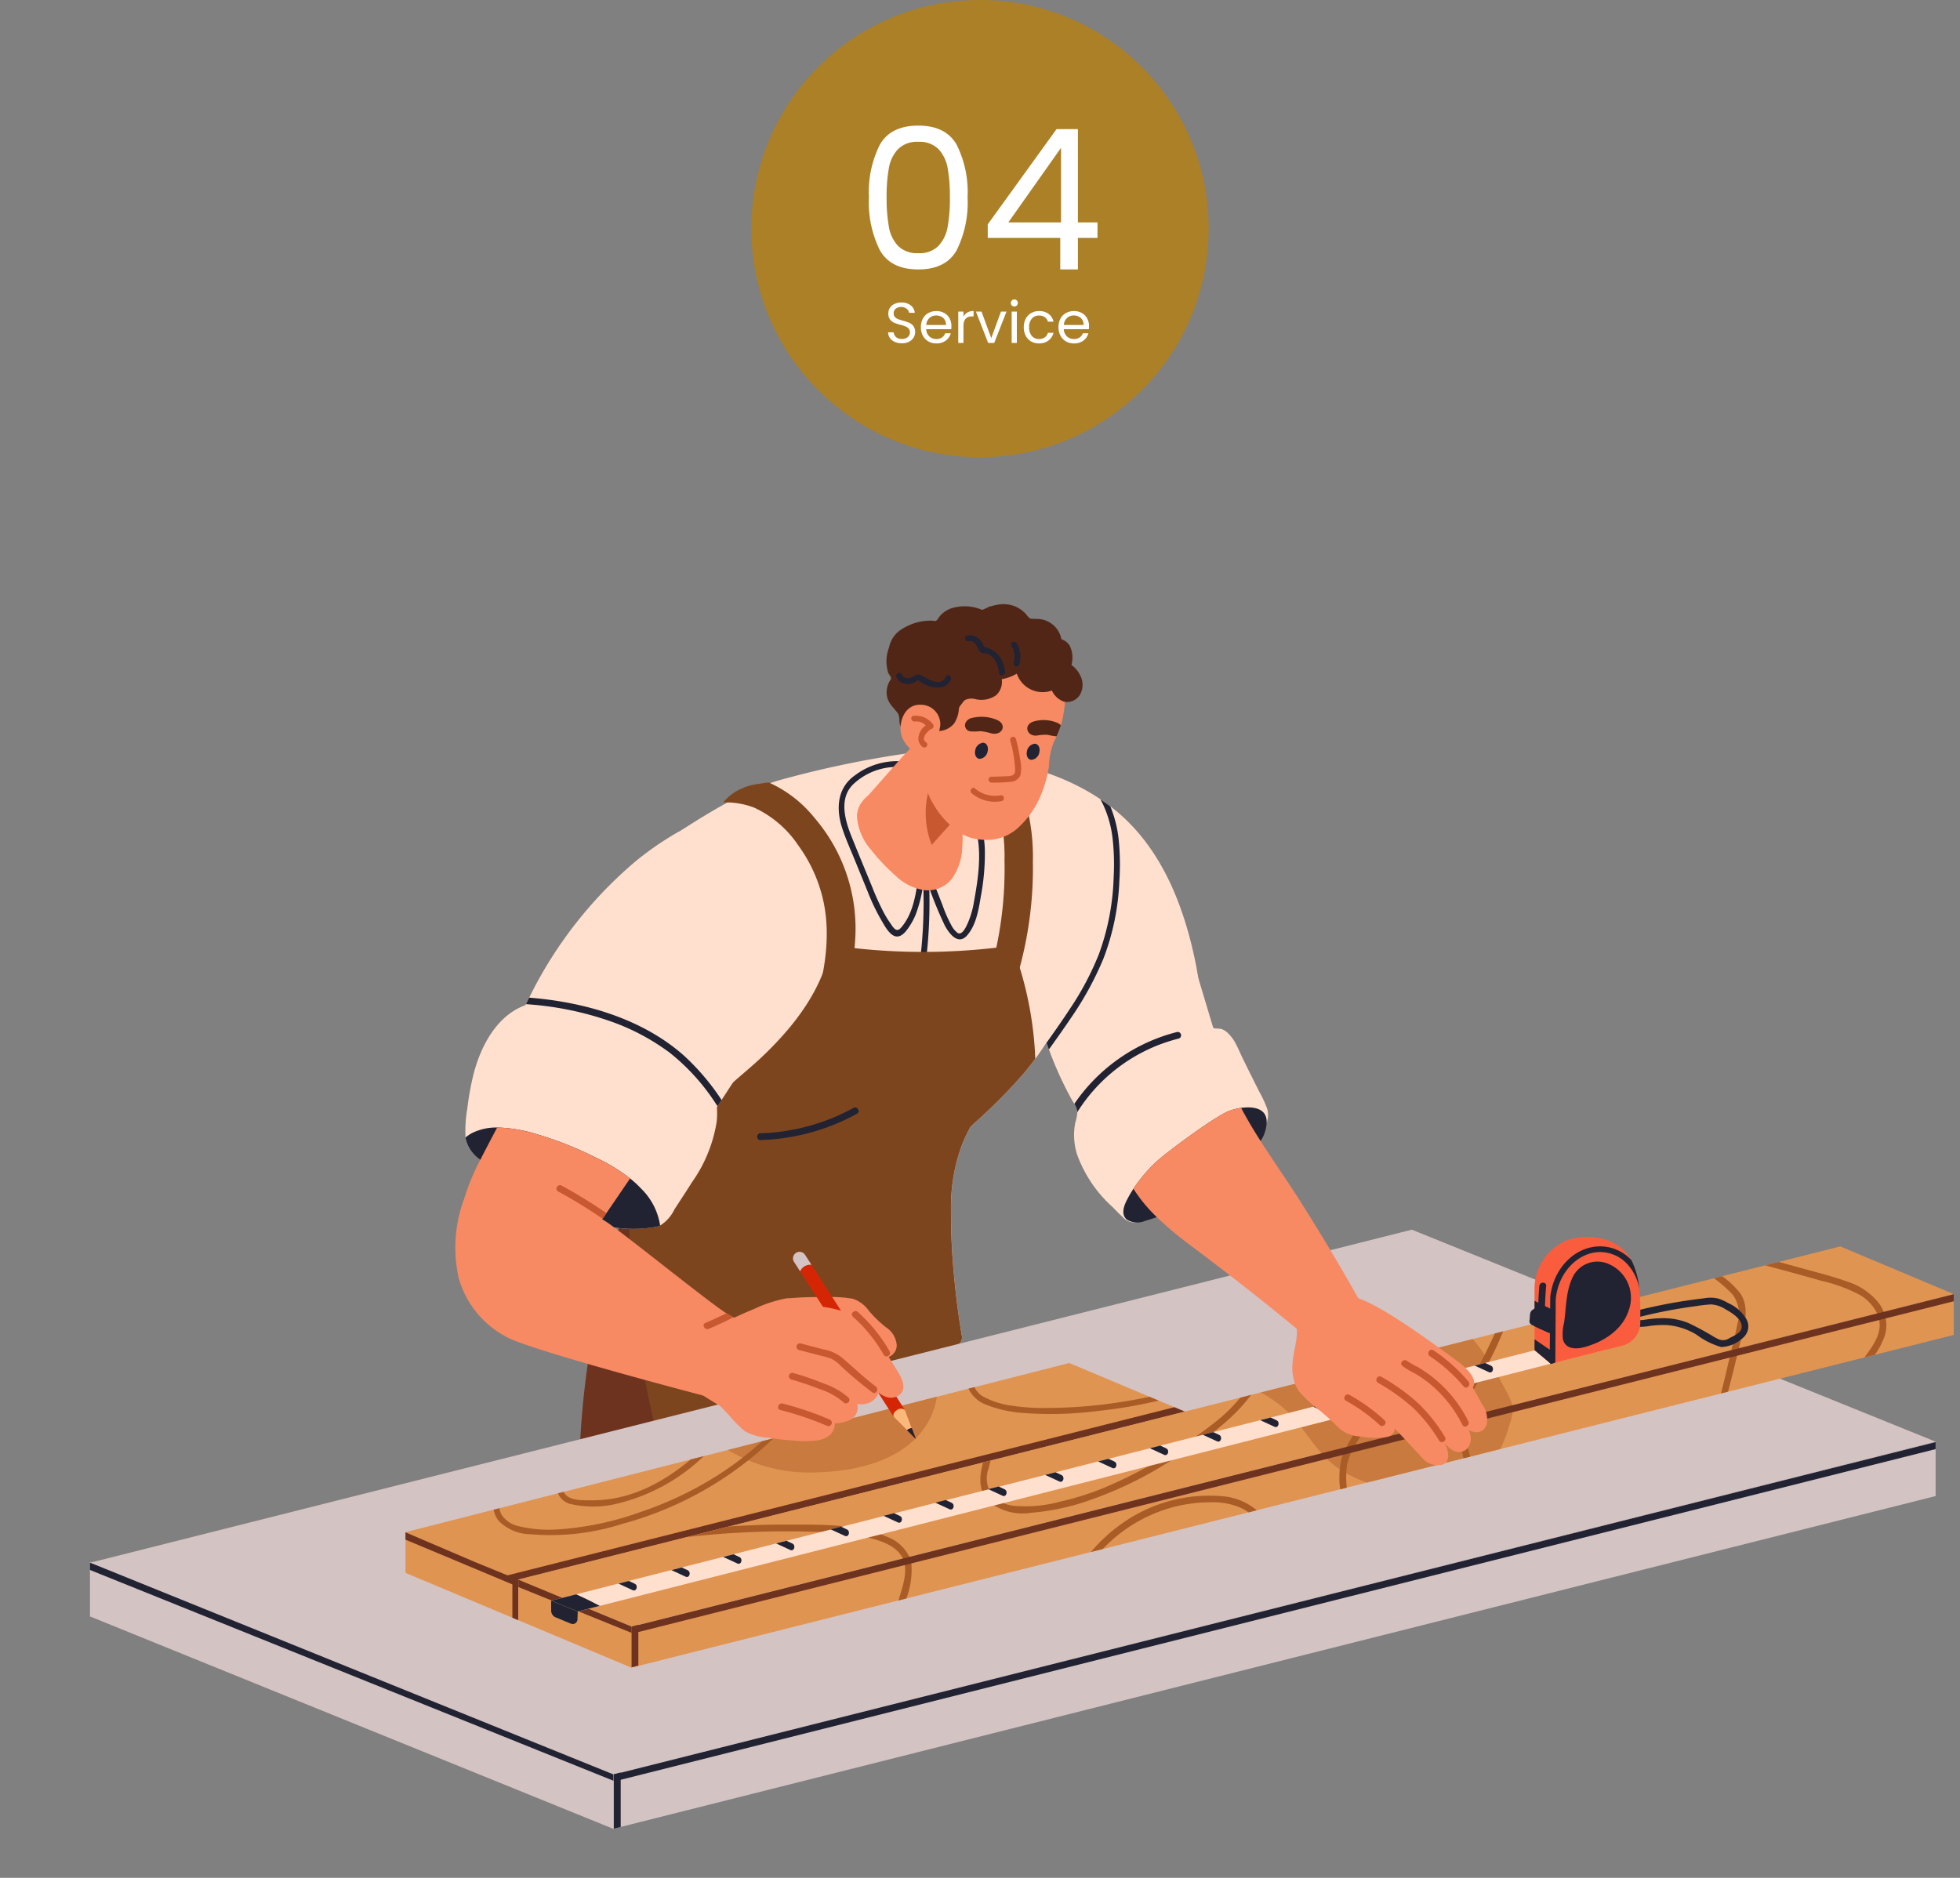 <?xml version="1.0" encoding="UTF-8"?>
<svg xmlns="http://www.w3.org/2000/svg" xmlns:xlink="http://www.w3.org/1999/xlink" width="240" height="230" viewBox="0 0 240 230">
  <rect x="0" y="0" width="240" height="230" fill="#808080" stroke="none"/>
  <defs>
    <clipPath id="a">
      <rect width="228.236" height="150" transform="translate(0 0)" fill="none"></rect>
    </clipPath>
  </defs>
  <g transform="translate(-280 -1516)">
    <rect width="240" height="230" transform="translate(280 1516)" fill="rgba(255,255,255,0)"></rect>
    <g transform="translate(-1 -9)">
      <g transform="translate(157 175)">
        <circle cx="28" cy="28" r="28" transform="translate(216 1350)" fill="#ac8027"></circle>
        <path d="M-13.6-8.856A12.9,12.9,0,0,1-12.252-15.3q1.344-2.316,4.7-2.316,3.336,0,4.68,2.316A12.9,12.9,0,0,1-1.524-8.856,13.15,13.15,0,0,1-2.868-2.328Q-4.212,0-7.548,0q-3.36,0-4.7-2.328A13.15,13.15,0,0,1-13.6-8.856Zm9.912,0A19.317,19.317,0,0,0-3.96-12.4a4.5,4.5,0,0,0-1.128-2.34,3.251,3.251,0,0,0-2.46-.888,3.284,3.284,0,0,0-2.484.888A4.5,4.5,0,0,0-11.16-12.4a19.317,19.317,0,0,0-.276,3.54,20,20,0,0,0,.276,3.624A4.512,4.512,0,0,0-10.032-2.88a3.284,3.284,0,0,0,2.484.888,3.251,3.251,0,0,0,2.46-.888A4.512,4.512,0,0,0-3.96-5.232,20,20,0,0,0-3.684-8.856ZM.948-3.864V-5.52L9.372-17.184h2.616V-5.76h2.4v1.9h-2.4V0H9.828V-3.864ZM9.924-14.9,3.468-5.76H9.924Z" transform="translate(244 1383)" fill="#fff"></path>
        <path d="M-10.563.049a2.087,2.087,0,0,1-.865-.172,1.441,1.441,0,0,1-.6-.476,1.22,1.22,0,0,1-.224-.7h.679a.894.894,0,0,0,.283.578,1.017,1.017,0,0,0,.725.234,1.059,1.059,0,0,0,.717-.227A.738.738,0,0,0-9.583-1.3a.663.663,0,0,0-.154-.455.984.984,0,0,0-.385-.266,6.016,6.016,0,0,0-.623-.2,5.487,5.487,0,0,1-.774-.252,1.246,1.246,0,0,1-.5-.4,1.162,1.162,0,0,1-.207-.725,1.255,1.255,0,0,1,.2-.707,1.322,1.322,0,0,1,.571-.476,2.009,2.009,0,0,1,.843-.168A1.767,1.767,0,0,1-9.482-4.6a1.267,1.267,0,0,1,.494.91h-.7a.755.755,0,0,0-.294-.494,1.044,1.044,0,0,0-.686-.213.994.994,0,0,0-.651.207.705.705,0,0,0-.252.578.626.626,0,0,0,.151.434.97.97,0,0,0,.371.256q.221.087.62.2a5.818,5.818,0,0,1,.777.263,1.3,1.3,0,0,1,.5.4,1.16,1.16,0,0,1,.21.732,1.284,1.284,0,0,1-.189.672,1.389,1.389,0,0,1-.56.511A1.848,1.848,0,0,1-10.563.049ZM-4.5-2.065a3.749,3.749,0,0,1-.021.385H-7.588A1.24,1.24,0,0,0-7.2-.794a1.236,1.236,0,0,0,.858.318,1.178,1.178,0,0,0,.689-.192,1.019,1.019,0,0,0,.389-.514h.686a1.649,1.649,0,0,1-.616.9A1.859,1.859,0,0,1-6.342.063a1.939,1.939,0,0,1-.977-.245,1.734,1.734,0,0,1-.675-.7,2.16,2.16,0,0,1-.245-1.047A2.191,2.191,0,0,1-8-2.968a1.671,1.671,0,0,1,.669-.689,1.99,1.99,0,0,1,.99-.242,1.925,1.925,0,0,1,.966.238,1.648,1.648,0,0,1,.648.655A1.932,1.932,0,0,1-4.5-2.065ZM-5.159-2.2a1.175,1.175,0,0,0-.161-.626,1.047,1.047,0,0,0-.437-.4A1.365,1.365,0,0,0-6.37-3.36a1.181,1.181,0,0,0-.823.308,1.255,1.255,0,0,0-.388.854Zm2.135-1.015a1.222,1.222,0,0,1,.479-.511,1.482,1.482,0,0,1,.76-.182v.658h-.168q-1.071,0-1.071,1.162V0h-.637V-3.836h.637ZM.378-.588l1.19-3.248h.679L.742,0H0L-1.5-3.836h.686ZM3.206-4.459A.419.419,0,0,1,2.9-4.585a.419.419,0,0,1-.126-.308A.419.419,0,0,1,2.9-5.2a.419.419,0,0,1,.308-.126.4.4,0,0,1,.3.126.425.425,0,0,1,.122.308.425.425,0,0,1-.122.308A.4.4,0,0,1,3.206-4.459Zm.308.623V0H2.877V-3.836Zm.847,1.911A2.17,2.17,0,0,1,4.6-2.964a1.712,1.712,0,0,1,.661-.69A1.9,1.9,0,0,1,6.23-3.9,1.893,1.893,0,0,1,7.4-3.556,1.619,1.619,0,0,1,8-2.6H7.315a.985.985,0,0,0-.382-.553,1.177,1.177,0,0,0-.7-.2,1.128,1.128,0,0,0-.882.375,1.534,1.534,0,0,0-.336,1.06A1.559,1.559,0,0,0,5.348-.854a1.124,1.124,0,0,0,.882.378,1.191,1.191,0,0,0,.7-.2.994.994,0,0,0,.385-.56H8a1.687,1.687,0,0,1-.616.942A1.845,1.845,0,0,1,6.23.063a1.9,1.9,0,0,1-.97-.245A1.707,1.707,0,0,1,4.6-.875,2.207,2.207,0,0,1,4.361-1.925Zm7.987-.14a3.749,3.749,0,0,1-.021.385H9.261a1.24,1.24,0,0,0,.389.885,1.236,1.236,0,0,0,.858.318A1.178,1.178,0,0,0,11.2-.669a1.019,1.019,0,0,0,.389-.514h.686a1.649,1.649,0,0,1-.616.9,1.859,1.859,0,0,1-1.148.347,1.939,1.939,0,0,1-.976-.245,1.734,1.734,0,0,1-.676-.7A2.16,2.16,0,0,1,8.61-1.925a2.191,2.191,0,0,1,.238-1.043,1.671,1.671,0,0,1,.669-.689,1.99,1.99,0,0,1,.99-.242,1.925,1.925,0,0,1,.966.238,1.648,1.648,0,0,1,.648.655A1.932,1.932,0,0,1,12.348-2.065ZM11.69-2.2a1.175,1.175,0,0,0-.161-.626,1.047,1.047,0,0,0-.437-.4,1.365,1.365,0,0,0-.613-.136,1.181,1.181,0,0,0-.823.308,1.255,1.255,0,0,0-.389.854Z" transform="translate(245 1392)" fill="#fff"></path>
      </g>
      <g transform="translate(292 1599)" clip-path="url(#a)">
        <path d="M565.1,654.037a15.513,15.513,0,0,1-5.1,3.118c-2.392,1-4.843,1.883-7.281,2.766q-8.338,3.023-16.859,5.5a104.63,104.63,0,0,1,5.5-31.618q.7-2.067,1.488-4.1c3.465,2.042,7.688,2.007,11.488,3.11a12.984,12.984,0,0,1,5.569,3.217,23.34,23.34,0,0,1,3.858,5.3,26.757,26.757,0,0,1,3,6.629,6.264,6.264,0,0,1-1.657,6.08" transform="translate(-475.946 -559.304)" fill="#6e331f"></path>
        <path d="M1063.962,287.376c-.125.142-.256.277-.383.412a65.82,65.82,0,0,1-11.8,9.679,24.993,24.993,0,0,1-3.282,1.956,1.773,1.773,0,0,1-2.12-.406c-.454-.418-.886-.868-1.32-1.309a15.918,15.918,0,0,1-4.317-6.411,7.83,7.83,0,0,1-.2-3.988,4.31,4.31,0,0,0,.222-1.189,1.154,1.154,0,0,0-.016-.153,2.528,2.528,0,0,0-.346-.87c-.123-.215-.259-.424-.375-.63a43.637,43.637,0,0,1-2.948-6.647c-.091-.255-.183-.509-.272-.764-.006-.017-.012-.034-.017-.05q-.6-1.706-1.159-3.426a13.448,13.448,0,0,0,1.711-1.821,35.127,35.127,0,0,0,2.772-4.189c.443-.758.9-1.511,1.283-2.3a19.729,19.729,0,0,0,1.123-2.876,29.687,29.687,0,0,0,1.105-6.173c.115-1.361.277-2.756.279-4.138a8.209,8.209,0,0,1,.963.205,7.875,7.875,0,0,1,.759.244c4.739,1.783,7.021,7.515,8.446,12.165,1.118,3.646,2.2,7.3,3.3,10.953a.279.279,0,0,0,.25.217,4.57,4.57,0,0,1,.787.06,2.246,2.246,0,0,1,.681.394,4.919,4.919,0,0,1,1.125,1.5c.276.523.5,1.073.757,1.6q.5,1.036,1.018,2.066.526,1.06,1.056,2.116a13.678,13.678,0,0,1,.97,2.087,2.7,2.7,0,0,1-.054,1.683" transform="translate(-919.852 -223.899)" fill="#ffe0cf"></path>
        <path d="M646.071,259.907a.287.287,0,0,0-.278-.278c-7.088-.731-14.168.352-21.254.528-7.007.175-13.93-.935-20.894-1.515-1.374-.115-2.751-.2-4.128-.257a72.5,72.5,0,0,0-7.762,6.261c-1.134,4.537-1.337,9.268-2.082,13.888a79.628,79.628,0,0,0-.748,11.111,98.357,98.357,0,0,0,.431,10.013c.913,9.447,3.452,19.149,9.292,23.441,4.781,3.514,8.9,2.2,14.756,1.234a84.9,84.9,0,0,0,8.644-1.865c1.433-.393,2.854-.821,4.273-1.263q.969-.3,1.934-.607a3.048,3.048,0,0,0,1.4-.61,1.175,1.175,0,0,0,.183-1.028c-.107-.71-.228-1.417-.329-2.127q-.331-2.295-.55-4.6a79.806,79.806,0,0,1-.425-8.565,22.1,22.1,0,0,1,1.369-8.009,19.662,19.662,0,0,1,1.031-2.163l.468-.435a66,66,0,0,0,6.15-6.21q.677-.819,1.306-1.676a37.23,37.23,0,0,0,3.491-5.79q.271-.556.521-1.123a37.9,37.9,0,0,0,3.207-18.353" transform="translate(-523.082 -229.499)" fill="#ffe0cf"></path>
        <path d="M558.839,198.834a6.583,6.583,0,0,1-2.18,1.619,23.452,23.452,0,0,1-5.645,2.409,3.889,3.889,0,0,1-2.635.124,14.839,14.839,0,0,1-2.268-1.583A23.05,23.05,0,0,0,543.6,199.9c-.957-.495-1.115-3.439-1.374-6.079-.037-.378-.077-.752-.121-1.11-.055-.456-.119-.89-.2-1.283a6.634,6.634,0,0,0-.3-1.1c-.184-.47-.419-.783-.73-.864a3.955,3.955,0,0,0-2.365.261,10.019,10.019,0,0,0-1.2.547c-3.671,1.933-8.1,6.354-11,6.476-8.622.365-17.043,2.693-25.662,3.063q-1.139,2.375-2.32,4.728-.829,1.647-1.679,3.283a63.315,63.315,0,0,1-9.247-4.385,55.307,55.307,0,0,1-8.85-6.343q-1.615-1.423-3.1-2.979c1.343-4.517,3.931-4.876,6.733-8.68,2.86-3.884,5.794-9.788,9.819-12.32,4.554-2.866,9.381-6.209,14.479-7.784a125.15,125.15,0,0,1,17.177-3.533c6.809.352,13.965,1.163,20.073,4.415h0q.442.232.873.485c.157.091.315.185.471.281.255.154.508.314.758.479.025.016.049.032.073.048q.58.384,1.144.806.259.193.513.394c5.907,4.663,8.744,11.942,10.188,19.257.363,1.842,1.558,10.18,1.092,10.876" transform="translate(-422.292 -143.704)" fill="#ffe0cf"></path>
        <path d="M903,296.7c-.024-.461-.745-.464-.721,0A58.491,58.491,0,0,1,901,312.3c-.1.452.6.645.7.192A59.239,59.239,0,0,0,903,296.7" transform="translate(-800.266 -263.222)" fill="#212332"></path>
        <path d="M829.948,186.4c-.281,1.964-.65,4.083-1.953,5.658-.216.261-.461.543-.835.3a2.759,2.759,0,0,1-.505-.63,12.068,12.068,0,0,1-.878-1.408,31.3,31.3,0,0,1-1.385-3.052c-.867-2.118-1.75-4.232-2.6-6.358-.79-1.986-1.509-4.623.272-6.317a7.755,7.755,0,0,1,6.73-1.973c.446.11.7-.565.251-.676a8.5,8.5,0,0,0-6.782,1.567c-2.178,1.514-2.348,4.065-1.59,6.425.4,1.257.952,2.471,1.451,3.693q.827,2.024,1.655,4.049a25.467,25.467,0,0,0,1.713,3.6c.4.663,1.15,2.194,2.129,1.955.545-.133.946-.7,1.248-1.137a8.017,8.017,0,0,0,.845-1.588,17.281,17.281,0,0,0,.95-4.045c.066-.459-.653-.52-.718-.062" transform="translate(-728.564 -152.556)" fill="#212332"></path>
        <path d="M924.129,225.187a11.141,11.141,0,0,0-1.52-5.454c-.24-.391-.895-.087-.652.309,2.106,3.424,1.523,7.662.835,11.418a10.7,10.7,0,0,1-.8,2.706c-.173.362-.613,1.379-1.163,1.126a2.623,2.623,0,0,1-.821-.994,16.017,16.017,0,0,1-1.056-2.407l-1.214-3.1c-.169-.432-.821-.122-.652.309a49.086,49.086,0,0,0,2.13,5.253c.535,1,1.635,2.47,2.73,1.232s1.411-3.108,1.671-4.687a28.534,28.534,0,0,0,.512-5.714" transform="translate(-814.533 -195.007)" fill="#212332"></path>
        <path d="M852.787,199.929l-.022-.06c-1.06-2.81-3.785-3.675-6.509-3.782a.373.373,0,0,0-.313-.1c-.174.025-.354.054-.538.086-.168,0-.336.006-.5.013a.344.344,0,0,0-.278.149,7.673,7.673,0,0,0-2.977,1.318,3.623,3.623,0,0,0-.877.991,3.142,3.142,0,0,0-.426,1.419c-.007.129-.008.262,0,.4a6.972,6.972,0,0,0,1.7,3.794,23.727,23.727,0,0,0,3.072,3.237,6.324,6.324,0,0,0,3.582,1.715,3.726,3.726,0,0,0,3.285-1.46,6.99,6.99,0,0,0,1.235-3.916,9.3,9.3,0,0,0-.424-3.807" transform="translate(-746.39 -174.076)" fill="#f78a63"></path>
        <path d="M1056.8,223.75a29.816,29.816,0,0,1-1.98,9.619,39.535,39.535,0,0,1-3.945,7.192q-.308.459-.622.914-1.027,1.486-2.083,2.952c-.091-.259-.182-.517-.272-.776-.006-.017-.012-.034-.017-.051q1.074-1.5,2.114-3.027.384-.565.758-1.138a35.569,35.569,0,0,0,3.528-6.659,29.822,29.822,0,0,0,1.819-9.484,28.247,28.247,0,0,0-.142-4.793,13.4,13.4,0,0,0-1.143-4.051c-.106-.223-.219-.443-.336-.658l.073.049q.58.39,1.144.819s0,.01.006.015a14.763,14.763,0,0,1,1.016,4.074,30.545,30.545,0,0,1,.082,5" transform="translate(-930.733 -189.889)" fill="#212332"></path>
        <path d="M640.44,387.392a43.771,43.771,0,0,0-2.678-13,.434.434,0,0,0-.513-.292,77.221,77.221,0,0,1-21.359-.05.467.467,0,0,0-.511.564.386.386,0,0,0-.118.206c-1.144,4.886-4.252,8.94-7.781,12.385q-.456.446-.925.874c-1.48,1.353-3.043,2.611-4.512,3.974a.347.347,0,0,0-.342.21c-.039.075-.079.149-.118.224a2.891,2.891,0,0,0-.72,1.2,14.739,14.739,0,0,1-1.28,1.617q-.423.469-.881.907c-2.354,2.272-5.277,4.03-7.737,6.179q.019.2.04.4a.39.39,0,0,0-.223.354,112.353,112.353,0,0,0,3.26,30.351q1.047,4.212,2.422,8.332a.422.422,0,0,0,.612.249,161.967,161.967,0,0,1,17.247-8.921q4.569-2.024,9.26-3.757a10.012,10.012,0,0,0,3.571-1.683,3.807,3.807,0,0,0,.979-3.2q-.029-.311-.075-.621.9-.281,1.8-.566a3.049,3.049,0,0,0,1.4-.61,1.175,1.175,0,0,0,.183-1.028c-.107-.71-.228-1.417-.329-2.127q-.332-2.295-.55-4.6a79.841,79.841,0,0,1-.425-8.565,22.1,22.1,0,0,1,1.369-8.009,19.653,19.653,0,0,1,1.031-2.164l.468-.435a66.007,66.007,0,0,0,6.15-6.21q.678-.819,1.306-1.676c-.006-.171-.014-.341-.022-.51" transform="translate(-524.692 -332.228)" fill="#7d451e"></path>
        <path d="M960.133,174.7a23.535,23.535,0,0,1,.892,6.974,46.342,46.342,0,0,1-1.839,13.964c-.03.1-.062.2-.092.306q1.741-.046,3.482-.078a47.118,47.118,0,0,0,1.465-6.724,46.385,46.385,0,0,0,.458-7.349,25.569,25.569,0,0,0-.846-7.167,9.218,9.218,0,0,0-2.63-4.107.343.343,0,0,0,.063-.593,4.228,4.228,0,0,0-2.368-.766c-.551,0-1.423.038-1.776.53-.168-.1-.338-.2-.513-.3-.382-.2-.762.359-.377.562a8.416,8.416,0,0,1,4.082,4.743" transform="translate(-849.024 -150.25)" fill="#7d451e"></path>
        <path d="M860.346,87.3c-.961.963-4.362,4.487-6.966,7.2l-.065.067-.478.5q-.247.256-.476.495c-.531.551-1.694,1.848-2.833,3.132-1.434,1.615-2.83,3.207-2.884,3.265a9.6,9.6,0,0,1-3.879-2.35,7.608,7.608,0,0,1-2.371-4.5,3.142,3.142,0,0,1,.426-1.419c.237-.266.539-.607.877-.991,1.569-1.777,3.938-4.483,4.475-5.054q1.512-1.6,3.039-3.191,1.433-1.492,2.878-2.967c.028-.029.058-.06.087-.088q1.714-1.746,3.444-3.472c1.405,2.9,2.947,6.712,4.726,9.384" transform="translate(-746.44 -69.203)" fill="#f78a63"></path>
        <path d="M918.24,190.324c-.209-.378-.434-1.208-.876-1.387a.508.508,0,0,0-.591.149.368.368,0,0,0-.5.186,10.588,10.588,0,0,0-.078,7.989c1.139-1.284,2.3-2.58,2.833-3.132q.229-.239.476-.495l.478-.5.065-.067a21.444,21.444,0,0,1-1.8-2.746" transform="translate(-813.102 -167.78)" fill="#c75830"></path>
        <path d="M903.176,25.016c-.022.125-.042.244-.065.357a12.457,12.457,0,0,1-2.919,4.237,20.41,20.41,0,0,1-5.653,3.919c-.037-.035-.073-.068-.112-.1a14.261,14.261,0,0,0-6.695-3.058,20.13,20.13,0,0,0-2.323-.309q-.357-.027-.714-.044c-.293-.623-.568-1.255-.807-1.9-.213-.577-.407-1.164-.572-1.758a11.86,11.86,0,0,1-.394-5.1,7.759,7.759,0,0,1,.8-2.506c.205-.372.426-.736.66-1.093.132-.2.268-.407.407-.607l.009-.014a6.8,6.8,0,0,1,3.031-2.448,10.22,10.22,0,0,1,7.135-.217,11.694,11.694,0,0,1,2.756,1.416c.084.056.169.115.252.173.246.173.489.353.726.539.5.39.978.8,1.439,1.223q.132.117.263.238c.137.127.273.256.4.381a14.127,14.127,0,0,1,.983,1.032,9.588,9.588,0,0,1,1.037,1.987,8.5,8.5,0,0,1,.273.992c.049.233.085.456.111.672.014.114.024.226.032.335a7.474,7.474,0,0,1-.07,1.658" transform="translate(-784.102 -12.285)" fill="#522617"></path>
        <path d="M922.717,38.008c-.013.126-.029.248-.046.362-.042.291-.09.539-.124.74a9.4,9.4,0,0,1-.437,1.582,10.733,10.733,0,0,1-.586,1.339c-.035.066-.068.13-.1.189a8.8,8.8,0,0,0-.61,3.008s0,0,0,.007a14.55,14.55,0,0,1-.936,3.383s0,0,0,.007a11.189,11.189,0,0,1-2.944,4.216,5.714,5.714,0,0,1-4.34,1.359,5.785,5.785,0,0,1-3.78-1.7,10.953,10.953,0,0,1-3.613-7.465c-.016-.225-.378-.359-.4-.6-.035-.422-.073-.861-.11-1.3a18.02,18.02,0,0,1-.119-3.827c.017-.07.035-.139.055-.209s.036-.136.055-.2a22.39,22.39,0,0,1,3.2-7.27,7.748,7.748,0,0,1,8.965-2.574c.137.05.275.106.41.163a7.776,7.776,0,0,1,.732.362q.312.173.609.377c.1.07.2.137.3.213.028.019.052.037.077.056a10.29,10.29,0,0,1,1.42,1.329c.073.085.148.172.219.258l.014.013a6.55,6.55,0,0,1,.5.619,9.673,9.673,0,0,1,1.1,1.936,8.5,8.5,0,0,1,.309.979,7.472,7.472,0,0,1,.18.963c0,.011,0,.023,0,.034a7.446,7.446,0,0,1,.008,1.659" transform="translate(-803.376 -25.357)" fill="#f78a63"></path>
        <path d="M968.367,202.152a3.728,3.728,0,0,1-3.1-.859c-.381-.266-.742.359-.364.622a4.386,4.386,0,0,0,3.651.932.361.361,0,0,0-.192-.7" transform="translate(-856.891 -178.733)" fill="#c75830"></path>
        <path d="M903.25,22.28a8.506,8.506,0,0,0-.309-.979,9.676,9.676,0,0,0-1.1-1.936,6.55,6.55,0,0,0-.5-.619l-.014-.013c-.071-.087-.145-.173-.219-.258a10.292,10.292,0,0,0-1.42-1.329c-.025-.019-.049-.037-.077-.056-.1-.076-.2-.143-.3-.213q-.3-.2-.609-.377c-.237-.186-.479-.366-.726-.539-.083-.058-.168-.116-.252-.173a11.694,11.694,0,0,0-2.756-1.416,10.219,10.219,0,0,0-7.135.217,6.8,6.8,0,0,0-3.031,2.448l-.009.014c-.139.2-.275.4-.407.607-.233.357-.454.721-.66,1.093a7.759,7.759,0,0,0-.8,2.506,11.86,11.86,0,0,0,.394,5.1.41.41,0,0,0,.127-.074,2.16,2.16,0,0,1,1.58-.521,1.965,1.965,0,0,1,.377.061,4.562,4.562,0,0,1,1.266.662,2.172,2.172,0,0,0,2.717-.2,32.928,32.928,0,0,0,2.174-2.739,9.291,9.291,0,0,1,2.822-2.034,7.98,7.98,0,0,1,6.965.106,7.6,7.6,0,0,1,1.868,1.41c.074.072.147.145.217.22a7.448,7.448,0,0,0-.18-.963" transform="translate(-784.102 -12.285)" fill="#522617"></path>
        <path d="M896.2,8.87a3.523,3.523,0,0,0-.752-1.1,3,3,0,0,0-.392-.314,3.349,3.349,0,0,0-.213-2.37,1.845,1.845,0,0,0-1.026-.791,1.3,1.3,0,0,0-.023-.171,3.06,3.06,0,0,0-2.949-2.314c-.253-.01-.507,0-.75-.032s-.507-.461-.679-.634a3.919,3.919,0,0,0-.968-.736A3.8,3.8,0,0,0,885.86.1a8.192,8.192,0,0,0-.938.237,6.123,6.123,0,0,1-.8.367A5.422,5.422,0,0,0,880.354.51a3.245,3.245,0,0,0-1.193.722,2.777,2.777,0,0,0-.407.5c-.255.4-.34.345-.762.291a6.448,6.448,0,0,0-3.435.88,3.45,3.45,0,0,0-1.837,2.409,4.724,4.724,0,0,0-.109,3.073c.073.168.189.3.273.46.171.325.016.381-.142.685a2.781,2.781,0,0,0-.309,1.428c.058,1.08.724,1.568,1.327,2.359.38.5.1,1.091.379,1.633a1.835,1.835,0,0,0,1.121.882,3.83,3.83,0,0,0,2.558-.453,2.562,2.562,0,0,0,2.879-.77,3.682,3.682,0,0,0,.575-1.74c.016-.1.037-.2.055-.306a1.964,1.964,0,0,1,.336-.59,1.818,1.818,0,0,1,1.61-.343,3.153,3.153,0,0,0,2.551-.463,2.216,2.216,0,0,0,.7-1.977,5.245,5.245,0,0,0,1.843-.679,3.336,3.336,0,0,0,4.293,2.07,2.577,2.577,0,0,0,1.473,1.36,1.853,1.853,0,0,0,1.932-.791A2.438,2.438,0,0,0,896.2,8.87" transform="translate(-774.86 -0.005)" fill="#522617"></path>
        <path d="M971.044,152.814a1.1,1.1,0,0,1-.97.947c-.421-.022-.67-.482-.555-1.028a1.1,1.1,0,0,1,.97-.947c.421.022.67.483.555,1.028" transform="translate(-861.105 -134.817)" fill="#212332"></path>
        <path d="M1027.678,153.912a1.1,1.1,0,0,1-.97.947c-.421-.022-.67-.482-.555-1.028a1.1,1.1,0,0,1,.97-.947c.421.022.67.483.555,1.028" transform="translate(-911.407 -135.792)" fill="#212332"></path>
        <path d="M962.355,123.6a4.86,4.86,0,0,0-3.082-.222,1.09,1.09,0,0,0-.779.644.757.757,0,0,0,.615.989,7.04,7.04,0,0,0,1.231-.022,6.43,6.43,0,0,1,1.327.266c1.344.337,2.02-1.092.688-1.654" transform="translate(-851.293 -109.433)" fill="#522617"></path>
        <path d="M1030.908,127.64a10.89,10.89,0,0,1-.525,1.364,7.852,7.852,0,0,1-1.1-.188,5.724,5.724,0,0,0-1.278.087c-1.3.152-1.725-1.351-.4-1.729a4.346,4.346,0,0,1,2.91.192,1.166,1.166,0,0,1,.389.273" transform="translate(-912.005 -112.816)" fill="#522617"></path>
        <path d="M888.1,113.974c.355,1.166,2.041,2.915,3.56,2.532a15.023,15.023,0,0,0,1.162-3.726q.006-.051.011-.1a2.389,2.389,0,0,0-2.468-2.521h-.032c-1.989,0-2.675,2.37-2.234,3.816" transform="translate(-788.699 -97.843)" fill="#f78a63"></path>
        <path d="M226.013,711.2,64.132,752,0,726.038l161.881-40.8Z" transform="translate(0 -608.629)" fill="#d4c3c3"></path>
        <path d="M735.426,917.44v6.67L574.417,964.635l-.834.211-.051.013v-6.67l.051-.013.834-.211Z" transform="translate(-509.412 -814.873)" fill="#d4c3c3"></path>
        <path d="M64.239,1075.322v6.67L.139,1055.97v-6.67Z" transform="translate(-0.124 -931.992)" fill="#d4c3c3"></path>
        <path d="M451.734,262.781a17.73,17.73,0,0,0-3.661-6.092c-2.964-3.324-6.825-5.608-10.727-7.687-.5.276-1,.577-1.481.879a38.885,38.885,0,0,0-3.756,2.689,51.72,51.72,0,0,0-13.128,16.784q-.206.4-.409.8l-.067.133c-3.517,1.249-5.537,5.115-6.395,8.662a34.177,34.177,0,0,0-.706,3.98,16.041,16.041,0,0,0-.221,3.554c0,.046.01.09.015.136a4.22,4.22,0,0,0,1.662,2.5c.853.775,1.738,1.519,2.654,2.222a29.992,29.992,0,0,0,12.225,5.892,17.958,17.958,0,0,0,6.731.206,2.3,2.3,0,0,0,.542-.174,4.682,4.682,0,0,0,1.752-1.977c.721-1.11,1.452-2.216,2.158-3.339a17.535,17.535,0,0,0,3.019-7.433,10.213,10.213,0,0,0,.019-1.736c.028-.042.054-.085.082-.126l.493-.76q3.664-5.64,7.328-11.286A17.279,17.279,0,0,0,452,266.973a6.583,6.583,0,0,0-.265-4.192" transform="translate(-365.18 -221.165)" fill="#ffe0cf"></path>
        <path d="M432.989,580.8a13.329,13.329,0,0,0-1.343-1.238,22.221,22.221,0,0,0-4.29-2.6,43.63,43.63,0,0,0-7.325-2.878,17.654,17.654,0,0,0-4.658-.761,6.7,6.7,0,0,0-3.031.654,4.245,4.245,0,0,0-.849.571c0,.046.009.09.015.135a4.22,4.22,0,0,0,1.662,2.5c.041.038.084.076.126.113q1.22,1.1,2.527,2.11a30.014,30.014,0,0,0,12.225,5.891c.54.107,1.1.2,1.657.272a16.289,16.289,0,0,0,5.074-.067,2.324,2.324,0,0,0,.542-.173,7.979,7.979,0,0,0-2.333-4.529" transform="translate(-365.489 -509.227)" fill="#212332"></path>
        <path d="M441.4,604.976c-1.215,1.687-1.769,1.645-3.2,3.157-3.559-.857-28.849-7.42-31.891-9.221a11.755,11.755,0,0,1-5.728-7.153,17.106,17.106,0,0,1,.691-9.764,26.359,26.359,0,0,1,1.948-4.694c.62-1.227,1.265-2.44,1.9-3.648.058-.11.115-.219.175-.328a17.685,17.685,0,0,1,4.658.76,43.548,43.548,0,0,1,7.324,2.879,22.158,22.158,0,0,1,4.291,2.6c-.986,1.451-1.955,2.873-2.9,4.249-.158.229-.315.458-.471.685l-.043.063a14.158,14.158,0,0,1,1.47,1.01c3.509,2.6,11.707,9.228,13.725,10.5.061.039.117.072.167.1q.346.2.7.395c2.64,1.483,5.394,2.8,7.94,4.433-.747,1.529.228,2.6-.76,3.97" transform="translate(-355.415 -509.229)" fill="#f78a63"></path>
        <path d="M1149.531,552.876c-.107-1.519-1.713-1.735-3.121-1.537a6.488,6.488,0,0,0-1.58.418c-1.9.809-7.609,5.083-8.658,6.047a18.335,18.335,0,0,0-2.952,3.439,14.408,14.408,0,0,0-.87,1.522c-.351.717-.641,1.7.1,2.286a2.531,2.531,0,0,0,2.26.107q.69-.2,1.371-.44a26.964,26.964,0,0,0,10.231-6.4,16.928,16.928,0,0,0,2.48-2.924,4.329,4.329,0,0,0,.742-2.522" transform="translate(-1005.434 -489.646)" fill="#212332"></path>
        <path d="M551.346,884.633l-.288,4.882-80.414,20.444-.834.211-.051.013v-5l.051-.012.834-.211Z" transform="translate(-417.242 -785.734)" fill="#e09451"></path>
        <path d="M441.053,837.285l-15.08,3.79-66.784,16.787-1.184-.507-12.421-5.308,10.814-2.757.7-.177,7.182-1.831.692-.177,15.564-3.968,1.6-.408,2.954-.753,4.14-1.055,1.409-.359,20.031-5.107,3.877-.987.733-.187,11.593-2.955,9.841,4.135,1.118.471,1.926.808,1.279.538Z" transform="translate(-306.949 -738.386)" fill="#e09451"></path>
        <path d="M704.487,873.374l-1.409.359-4.14,1.055a19.2,19.2,0,0,0,10.769,2.747c4.56-.1,10.011-1.237,12.974-5.024a8.929,8.929,0,0,0,1.837-4.244Z" transform="translate(-620.799 -771.198)" fill="#c97a3f"></path>
        <path d="M359.586,1022.316v5l-.053-.022-.721-.3-13.089-5.495v-5L359,1022.072l.517.216Z" transform="translate(-307.073 -902.856)" fill="#e09451"></path>
        <path d="M536.388,880.292l-15.062,3.8L454.82,900.86l-1.048.266-.119.03-.715-.29v-.392l.419-.106.183-.046.232-.058,81.336-20.512Z" transform="translate(-402.301 -781.4)" fill="#6e331f"></path>
        <path d="M359.551,1022.631l.018.877-6.589-2.759-3.256-1.364-4.011-1.678v-.9l5.3,2.267,3.214,1.375Z" transform="translate(-307.063 -903.132)" fill="#6e331f"></path>
        <path d="M463.524,1066.391v4.912l-.721-.3v-4.609a.328.328,0,0,1,.192-.312.367.367,0,0,1,.516.216.344.344,0,0,1,.012.1" transform="translate(-411.063 -946.862)" fill="#6e331f"></path>
        <path d="M530.637,933.329a23.047,23.047,0,0,1-10.424,5.776,12.412,12.412,0,0,1-5.959.077,2.216,2.216,0,0,1-1.475-1.3l.692-.177a1.434,1.434,0,0,0,.276.391c.7.705,2.169.643,3.084.649,4.707.032,8.719-2.1,12.2-5.008Z" transform="translate(-455.452 -828.986)" fill="#aa5c27"></path>
        <path d="M476.551,913.945l-.074.076a42.731,42.731,0,0,1-18.406,10.391,28.877,28.877,0,0,1-11.272,1.27,5.555,5.555,0,0,1-3.89-1.66,3.029,3.029,0,0,1-.6-1.349l.7-.177a2.252,2.252,0,0,0,.31.853,3.31,3.31,0,0,0,1.972,1.324,15.893,15.893,0,0,0,5.227.39,36.721,36.721,0,0,0,9.863-2.136,43.548,43.548,0,0,0,8.654-4.031,38.308,38.308,0,0,0,6.108-4.591Z" transform="translate(-392.863 -811.769)" fill="#aa5c27"></path>
        <path d="M985.7,859.409a59.54,59.54,0,0,1-7.591,1.287,44.581,44.581,0,0,1-9.324.2,14.613,14.613,0,0,1-4.12-.953,3.872,3.872,0,0,1-2.25-2l.733-.187a2.565,2.565,0,0,0,1.18,1.22,10.394,10.394,0,0,0,3.568,1.081,25.827,25.827,0,0,0,4.1.256,59.368,59.368,0,0,0,8.437-.634c1.384-.2,2.775-.443,4.152-.744Z" transform="translate(-854.823 -761.864)" fill="#aa5c27"></path>
        <path d="M1171.259,576.412q-3.827-6.887-8.058-13.523c-1.494-2.344-3.113-4.637-4.616-7-.844-1.324-1.651-2.669-2.379-4.059a6.487,6.487,0,0,0-1.58.418c-1.9.809-7.609,5.083-8.659,6.047a18.339,18.339,0,0,0-2.951,3.439,18.7,18.7,0,0,0,2.127,2.733c.238.253.482.5.729.741a42.2,42.2,0,0,0,4.23,3.535c6.577,4.944,13.006,10.028,19.153,15.516.112-.119.228-.238.34-.357a12.9,12.9,0,0,0,2.693-3.3c.643-1.488-.331-2.932-1.031-4.191" transform="translate(-1015.231 -490.141)" fill="#f78a63"></path>
        <path d="M705.622,762.793a13.983,13.983,0,0,1-2.126-2.066,3.911,3.911,0,0,0-1.942-1.433,16.109,16.109,0,0,0-3.475-.187c-.347-.011-.709-.017-1.073-.013a33.632,33.632,0,0,0-3.527.179c-.525.1.616.221.12.425a6.673,6.673,0,0,0-.654.307c-.089.049-.177.1-.261.151-.689.425-5.99,1.973-7.895,1.606-.35-.067.233,1.789.584,1.857.095.018.188.032.282.046a2.53,2.53,0,0,0,2.111,2.141c1.424.308,2.8-.42,4.1-.888a13.962,13.962,0,0,1,2.526-.652,13.792,13.792,0,0,1,4.469.007,11.3,11.3,0,0,0,4.422,2.289,4.764,4.764,0,0,0,2.673-.139,1.522,1.522,0,0,0,.982-1.452,2.858,2.858,0,0,0-1.319-2.179" transform="translate(-608.135 -674.228)" fill="#f78a63"></path>
        <path d="M770.561,709.673a.8.8,0,0,1,1.108.242l12.23,19.012,1.342,3.55-2.691-2.682-12.23-19.012a.8.8,0,0,1,.24-1.11" transform="translate(-684.088 -630.221)" fill="#d42604"></path>
        <path d="M880.216,882.486l1.6,1.594.584-.254-.834-2.208a.789.789,0,0,0-1.015.027c-.615.4-.333.841-.333.841" transform="translate(-781.753 -782.912)" fill="#fab87a"></path>
        <path d="M895.61,902.653l.508,1.342-1.092-1.087a.863.863,0,0,1,.584-.254" transform="translate(-794.965 -801.74)" fill="#212332"></path>
        <path d="M770.561,709.673a.8.8,0,0,1,1.108.242l.784,1.217a1.347,1.347,0,0,0-1.392.8l-.741-1.151a.8.8,0,0,1,.24-1.11" transform="translate(-684.088 -630.221)" fill="#d4c3c3"></path>
        <path d="M660.459,786.143q.492-.224.985-.444a19.39,19.39,0,0,1,5.2-1.672,10.356,10.356,0,0,1,2.861.016q.271-.711.523-1.427a45.964,45.964,0,0,0,2.311-8.794,26.268,26.268,0,0,0-2.9-1.5,11.448,11.448,0,0,0-6.892-.528c-1.21.235-2.4.554-3.613.787a16.353,16.353,0,0,1-1.991.276,3.506,3.506,0,0,1-1.988-.167c-.237-.164-.464.075-.444.3a2.084,2.084,0,0,0-1.119,1.041c-.607,1.088-1.076,2.278-1.6,3.407-.254.542-.527,1.08-.763,1.63a1.671,1.671,0,0,0-.214.964c.144.8,1.266,1.405,1.877,1.841a46.477,46.477,0,0,0,6.062,3.409l1.706.864" transform="translate(-578.042 -685.249)" fill="#f78a63"></path>
        <path d="M714.552,769.526c-.125-.2-.61-1.013-1.234-2-1.131-1.794-2.722-4.187-3.477-4.676a13.4,13.4,0,0,0-4.608-1.464q-.488-.1-.979-.182l-.095-.043a6.433,6.433,0,0,0-3.476-.793,16.453,16.453,0,0,0-3.836,1.277q-1.867.762-3.671,1.666a.4.4,0,0,0,.01.7.421.421,0,0,0,.09.125,7.537,7.537,0,0,0,4.817,1.947,16.38,16.38,0,0,0,5.289-.206c.44.106.879.2,1.3.3.784.185,1.571.365,2.34.609a5.456,5.456,0,0,1,.964.343,2.89,2.89,0,0,1,.9,1.121,17.78,17.78,0,0,0,2.749,3.285c.792.739,1.872,1.383,2.913.695.925-.613.566-1.788,0-2.7" transform="translate(-615.495 -675.328)" fill="#f78a63"></path>
        <path d="M697.736,808.841a18.971,18.971,0,0,0-4.341-3.786,2.183,2.183,0,0,0-2.441-.487,15.9,15.9,0,0,0-1.878,1.51c-4.326.282-8.22,2.645-11.668,5.144-.3.215.043.56.339.346l.005,0,2.156,2.273a14.152,14.152,0,0,0,1.887,1.894,6.563,6.563,0,0,0,2.784.79q1.668.258,3.383.368a11.112,11.112,0,0,0,2.344-.006,3.154,3.154,0,0,0,1.951-.748,1.829,1.829,0,0,0,.541-1.367,4.884,4.884,0,0,0,2.057-.52,1.808,1.808,0,0,0,.167-.145,1.735,1.735,0,0,0,.526-1.721,2.443,2.443,0,0,0,1.639-.228,2.147,2.147,0,0,0,.551-3.314" transform="translate(-601.574 -714.435)" fill="#f78a63"></path>
        <path d="M839.284,779.331a19.4,19.4,0,0,0-3.889-4.819c-.4-.358-.99.23-.59.589a18.69,18.69,0,0,1,3.758,4.65.417.417,0,0,0,.72-.421" transform="translate(-741.358 -687.825)" fill="#c75830"></path>
        <path d="M783.514,815c-1.5-1.128-2.824-2.43-4.26-3.63a5.108,5.108,0,0,0-2.133-.915l-2.827-.741a.417.417,0,0,0-.222.8l2.7.707a10.016,10.016,0,0,1,1.272.366,3.688,3.688,0,0,1,1.1.809,46.592,46.592,0,0,0,3.946,3.319c.429.322.845-.4.421-.72" transform="translate(-687.27 -719.177)" fill="#c75830"></path>
        <path d="M760.113,877.628a38.8,38.8,0,0,0-5.757-1.954c-.517-.125-.8.66-.278.786a38.811,38.811,0,0,1,5.757,1.954.417.417,0,0,0,.278-.786" transform="translate(-669.528 -777.765)" fill="#c75830"></path>
        <path d="M772.762,845.114a8.616,8.616,0,0,0-2.954-1.7,33.223,33.223,0,0,0-3.851-1.326.417.417,0,0,0-.222.8,33.063,33.063,0,0,1,3.379,1.134,8.7,8.7,0,0,1,3.058,1.675c.377.382.967-.207.59-.59" transform="translate(-679.867 -747.933)" fill="#c75830"></path>
        <path d="M517.166,639.909c-.158.229-.315.459-.471.685a61.574,61.574,0,0,0-5.448-3.343c-.475-.253-.053-.973.421-.72a61.727,61.727,0,0,1,5.5,3.378" transform="translate(-453.905 -565.322)" fill="#c75830"></path>
        <path d="M755.312,755.861v5l-9.661,2.432-1.281.322-16.7,4.2-.866.218-27.007,6.8-3.7.931-.81.2-11.8,2.969h0l-2.493.628-.813.206-10.21,2.569-1.01.254-17.853,4.494-1.438.361-22.61,5.691-.971.245-31.782,8-.834.211-.051.013v-5l.051-.012.834-.211,32.322-8.136.806-.2,50.465-12.7,3.043-.766,1.1-.278,12.16-3.061.818-.206,6.236-1.57,26.827-6.752.91-.229,16.919-4.259.806-.2Z" transform="translate(-527.076 -671.358)" fill="#e09451"></path>
        <path d="M645.015,709.473l-8.591,2.161-.806.2L618.7,716.093l-.91.229-26.829,6.748-6.235,1.569-.818.207L571.756,727.9l-1.106.278-3.058.77-50.464,12.693-.807.2-33.186,8.348-13.9-5.758,20.621-5.2,5.173-1.3,31.12-7.844.934-.235,30.556-7.7,1.33-.335,1.191-.3,19.126-4.82,1.609-.406,5.225-1.317,2.7-.681,1.023-.257,25.812-6.506,1-.253,5.262-1.326,1.662-.42,7.538-1.9Z" transform="translate(-416.779 -624.97)" fill="#e09451"></path>
        <path d="M1313.361,813.288c-.007-.036-.014-.071-.024-.106,0,0,0-.005,0-.008a8.44,8.44,0,0,0-.859-1.916,44.146,44.146,0,0,0-2.257-3.884,24.652,24.652,0,0,0-1.723-2.294l-5.225,1.317-1.609.406-19.126,4.82a14.809,14.809,0,0,1,4,3.1c1.231,1.407,2.214,2.964,3.427,4.33l.008.008a11.479,11.479,0,0,0,2.183,1.945,14.144,14.144,0,0,0,3.4,1.649h0l11.8-2.969.81-.2,3.7-.931a21.64,21.64,0,0,0,1.248-3.379,4,4,0,0,0,.238-1.886" transform="translate(-1139.154 -715.075)" fill="#c97a3f"></path>
        <path d="M1008.5,866.294q-.217.286-.442.566c-2.607,3.236-6.174,5.521-9.682,7.669a46.415,46.415,0,0,1-10.945,5.09,28.448,28.448,0,0,1-5.894,1.112,6.481,6.481,0,0,1-5.084-1.333c-1.408-1.33-1.23-3.118-.771-4.831l.934-.235c-.1.327-.186.657-.264.989a3.472,3.472,0,0,0,.414,3.2,4.14,4.14,0,0,0,2.586,1.342,16.054,16.054,0,0,0,5.767-.5,33.255,33.255,0,0,0,5.048-1.562,55.656,55.656,0,0,0,9.949-5.354,42.076,42.076,0,0,0,4.809-3.495,21.024,21.024,0,0,0,2.247-2.315Z" transform="translate(-866.306 -769.445)" fill="#aa5c27"></path>
        <path d="M681.212,757.681a3.5,3.5,0,0,0-.25-.93c0-.005,0-.011-.007-.017a4.9,4.9,0,0,0-2.665-2.419c-3.661-1.615-8.013-1.51-11.936-1.527q-3.75-.015-7.494.238l-5.173,1.3q4.84-.552,9.718-.678,2.947-.071,5.9.025a33.789,33.789,0,0,1,6.07.589c1.588.346,3.673.893,4.606,2.364a2.535,2.535,0,0,1,.168.307l.008.017c.717,1.56-.09,3.614-.54,5.139l.971-.244a9.947,9.947,0,0,0,.625-4.167m38.64-8.3a18.471,18.471,0,0,0-13.606,3.838,18.989,18.989,0,0,0-3.049,2.935l1.438-.361a18.4,18.4,0,0,1,6.859-4.565,17.605,17.605,0,0,1,6.325-1.16,8.481,8.481,0,0,1,3.875.745,6.729,6.729,0,0,1,.794.486l1.01-.254a7.543,7.543,0,0,0-3.646-1.663m23.264-17.594q-.892.888-1.736,1.823a52.026,52.026,0,0,0-4.2,5.294q-.946,1.367-1.8,2.8c-.307.513-.624,1.031-.9,1.569l-.007.012a8.182,8.182,0,0,0-.6,1.435,10.472,10.472,0,0,0-.165,3.759l.813-.206a10.9,10.9,0,0,1,.04-2.862,7.68,7.68,0,0,1,1.013-2.4l.008-.013c.132-.228.267-.452.4-.674q.819-1.38,1.726-2.708a50.655,50.655,0,0,1,7.017-8.227Zm6,6.175c1.277-2.343,2.683-4.638,3.788-7.071.26-.571.506-1.173.773-1.765l-1.023.257c-.775,1.684-1.586,3.331-2.487,4.958q-.825,1.49-1.649,2.982a4.526,4.526,0,0,0-.779,2.611v.008c0,.006,0,.013,0,.018a22.653,22.653,0,0,0,.692,3.171q.19.771.389,1.541l.81-.2q-.321-1.226-.614-2.46a13.426,13.426,0,0,1-.456-2.173c0-.033,0-.067,0-.1v-.01a3.5,3.5,0,0,1,.56-1.765m51.138-11.239h0a5.044,5.044,0,0,0-.646-1.134,8.063,8.063,0,0,0-3.824-2.561c-1.753-.641-3.591-1.091-5.389-1.59q-1.49-.413-2.983-.816l-1.662.42q.833.221,1.666.448c1.752.474,3.5.953,5.246,1.453a18.859,18.859,0,0,1,4.66,1.713,5.359,5.359,0,0,1,2.126,2.269h0a3.511,3.511,0,0,1,.319,1.356c.04,1.512-1.013,2.854-1.865,4.035l1.281-.322a9.269,9.269,0,0,0,1.191-2.29,4.285,4.285,0,0,0-.121-2.982m-17.546-2.241a10.708,10.708,0,0,0-2.221-2.115l-1,.253a17.518,17.518,0,0,1,2.3,2.03,4.026,4.026,0,0,1,.567,3.527c-.208,1.085-.478,2.161-.738,3.233a0,0,0,0,0,0,0c-.022.088-.043.174-.064.261-.4,1.658-.775,3.368-1.217,5.063l.866-.218c.471-1.772.9-3.554,1.326-5.336a.005.005,0,0,1,0,0c.006-.028.013-.054.019-.082.481-2.036,1.47-4.692.158-6.617" transform="translate(-580.607 -640.062)" fill="#aa5c27"></path>
        <path d="M1699.212,762.276a4.906,4.906,0,0,0-2.131-1.837,7.241,7.241,0,0,0-1.224-.563,4.251,4.251,0,0,0-1.776-.035,62.58,62.58,0,0,0-8.973,1.7.389.389,0,0,0-.206.617c-.377.639.235,1.062.943,1.162a6.515,6.515,0,0,0,1.655-.107,12.561,12.561,0,0,1,2.015-.094,8.134,8.134,0,0,1,3.647,1.171,9.291,9.291,0,0,0,3.04,1.522,4.183,4.183,0,0,0,2.707-1.174,1.828,1.828,0,0,0,.3-2.358m-.551,1.321c-.15.514-1,.885-1.442,1.107a1.377,1.377,0,0,1-1.286.17,5.712,5.712,0,0,1-.633-.323,33.825,33.825,0,0,0-3.108-1.682,8.085,8.085,0,0,0-3.084-.6,14.44,14.44,0,0,0-1.764.118c-.326.039-.656.109-.984.121a1.739,1.739,0,0,1-.513-.039.522.522,0,0,0-.118-.056.379.379,0,0,0,.04-.187,60.844,60.844,0,0,1,7.409-1.441,15.774,15.774,0,0,1,1.817-.2,3.724,3.724,0,0,1,1.783.63c.746.406,2.2,1.3,1.884,2.376" transform="translate(-1496.433 -674.825)" fill="#212332"></path>
        <path d="M483.242,1074.25v5l-13.863-5.819v-5Z" transform="translate(-416.904 -948.984)" fill="#e09451"></path>
        <path d="M594.141,1118.148v5l-.834.211v-5Z" transform="translate(-526.977 -993.143)" fill="#6e331f"></path>
        <path d="M755.72,755.98v.86l-161.009,40.5-.834.21v-.86l.834-.21Z" transform="translate(-527.484 -671.464)" fill="#6e331f"></path>
        <path d="M483.239,1074.485v.774l-6.592-2.669-3.258-1.32-4.013-1.624v-.9l5.3,2.194,3.215,1.331Z" transform="translate(-416.901 -949.265)" fill="#6e331f"></path>
        <path d="M634.611,798.435c0-.468.011-.936.019-1.4l-1.04.265L514.78,827.554l-1.27.324-5.177,1.319-1.772.452-1.289.328,3.258,1.32,1.246-.317,1.448-.368L633.59,799.445l1.008-.257c.006-.251.011-.5.013-.753" transform="translate(-448.783 -707.925)" fill="#ffe0cf"></path>
        <path d="M508.529,1093.04l-.018.467-.019.516a.574.574,0,0,1-.782.514l-.013,0-1.866-.773-.007,0a.907.907,0,0,1-.553-.835v-1.2Z" transform="translate(-448.783 -969.669)" fill="#212332"></path>
        <path d="M509.92,1085.493c-.524-.259-1.055-.506-1.588-.745l-1.772.452-1.289.328,3.258,1.32,1.246-.317,1.448-.368q-.646-.346-1.3-.67" transform="translate(-448.783 -963.477)" fill="#212332"></path>
        <path d="M580.694,1071.185l-1.731-.8,1.27-.324c.239.113.478.222.717.333.479.224.231,1.02-.256.795" transform="translate(-514.237 -950.428)" fill="#212332"></path>
        <path d="M638.67,1056.4l-1.731-.8,1.27-.323c.239.112.478.222.717.333.479.224.231,1.02-.256.795" transform="translate(-565.731 -937.296)" fill="#212332"></path>
        <path d="M695.378,1041.951l-1.731-.8,1.27-.324c.239.112.478.222.717.333.479.224.231,1.02-.256.795" transform="translate(-616.099 -924.462)" fill="#212332"></path>
        <path d="M753.355,1027.165l-1.731-.8,1.27-.324c.239.112.478.222.717.333.479.224.231,1.02-.256.795" transform="translate(-667.595 -911.329)" fill="#212332"></path>
        <path d="M813.118,1011.732l-1.731-.8,1.27-.324c.239.112.478.222.717.333.479.224.231,1.02-.256.795" transform="translate(-720.676 -897.622)" fill="#212332"></path>
        <path d="M871.1,996.947l-1.731-.8,1.27-.324c.239.113.478.222.717.333.479.224.231,1.02-.256.795" transform="translate(-772.172 -884.49)" fill="#212332"></path>
        <path d="M927.8,982.5l-1.731-.8,1.27-.324c.239.112.478.222.717.333.479.224.231,1.02-.256.795" transform="translate(-822.54 -871.656)" fill="#212332"></path>
        <path d="M985.779,967.713l-1.731-.8,1.27-.324c.239.112.478.222.717.334.479.224.231,1.02-.256.795" transform="translate(-874.034 -858.524)" fill="#212332"></path>
        <path d="M1048.08,952.125l-1.731-.8,1.27-.324c.239.112.478.222.717.333.479.224.231,1.02-.256.795" transform="translate(-929.37 -844.679)" fill="#212332"></path>
        <path d="M1106.057,937.339l-1.731-.8,1.27-.324c.239.112.478.222.717.334.479.224.231,1.02-.256.795" transform="translate(-980.865 -831.546)" fill="#212332"></path>
        <path d="M1162.766,922.89l-1.731-.8,1.27-.324c.239.113.478.222.717.334.479.224.231,1.02-.256.795" transform="translate(-1031.234 -818.712)" fill="#212332"></path>
        <path d="M1220.741,908.105l-1.732-.8,1.27-.324c.239.112.478.222.717.333.479.224.231,1.02-.256.795" transform="translate(-1082.728 -805.58)" fill="#212332"></path>
        <path d="M1283.664,892.154l-1.731-.8,1.27-.324c.239.112.478.222.717.333.48.224.231,1.02-.256.795" transform="translate(-1138.616 -791.412)" fill="#212332"></path>
        <path d="M1341.641,877.369l-1.731-.8,1.27-.324c.239.112.478.222.717.333.479.224.231,1.02-.256.795" transform="translate(-1190.112 -778.28)" fill="#212332"></path>
        <path d="M1403.943,861.78l-1.731-.8,1.27-.324c.239.112.478.222.717.333.479.224.231,1.02-.256.795" transform="translate(-1245.448 -764.434)" fill="#212332"></path>
        <path d="M1461.918,847l-1.731-.8,1.27-.324c.239.112.478.222.717.333.479.224.231,1.02-.256.795" transform="translate(-1296.942 -751.302)" fill="#212332"></path>
        <path d="M1518.522,832.339l-1.731-.8,1.27-.324c.239.112.478.222.717.333.479.224.231,1.02-.256.795" transform="translate(-1347.218 -738.284)" fill="#212332"></path>
        <path d="M1595.316,701.064v2.625a2.921,2.921,0,0,1-2.2,2.831l-2.867.73-5.337,1.359-.053.014-.495.125-.025.007v-.028l-.122-.1-1.837-1.547-.014,0v-7.691a6.434,6.434,0,0,1,3.893-5.74,7.432,7.432,0,0,1,3.985-.3,5.491,5.491,0,0,1,3.891,2.547c.032.047.063.1.093.15a10.028,10.028,0,0,1,.967,3.542.011.011,0,0,1,0,.007,11.145,11.145,0,0,1,.077,1.466Z" transform="translate(-1405.462 -615.707)" fill="#fa5d3e"></path>
        <path d="M1608.86,705.149a5.231,5.231,0,0,0-3.753-1.615c-3.105,0-5.737,2.7-6.115,6.2l-.071,8.062.122.1v.028l.025-.007.547-.139.05-7.67c.215-3.239,2.657-5.875,5.441-5.875a4.531,4.531,0,0,1,3.25,1.4,5.878,5.878,0,0,1,1.543,3.124,10.028,10.028,0,0,0-.967-3.542l-.072-.075" transform="translate(-1420.166 -624.881)" fill="#212332"></path>
        <path d="M1584.719,807.977c-.007-.316.034-.66.015-.987a3.525,3.525,0,0,0-.452-.315l-1.916-1.309V806.7l.014,0,1.837,1.547.122.1v.028l.025-.007.367-.093q-.008-.15-.011-.3" transform="translate(-1405.461 -715.329)" fill="#212332"></path>
        <path d="M1579.757,747.688c-.007-.317.033-.66.014-.988-.059-.056-.515-.274-1.052-.536q.033-1.237.14-2.469c.047-.534-.787-.531-.834,0q-.091,1.029-.127,2.061c-.163-.083-.319-.165-.459-.243v.934c-.1.088-.222.154-.338.255a.673.673,0,0,0-.209.451c-.032.222-.038.451-.055.676a.636.636,0,0,0,.049.458,1.466,1.466,0,0,0,.467.306c.236.131.479.251.724.363.214.1.43.19.647.28a2.222,2.222,0,0,0,.658.257c.3-.007.279-.42.276-.634,0-.233-.008-.495-.031-.754l.124.065c-.006-.1.01-.381.007-.481" transform="translate(-1400.533 -660.198)" fill="#212332"></path>
        <path d="M1618.643,720.616a3.361,3.361,0,0,0-4.535,1.753c-.768,1.691-.718,3.634-.983,5.437a5.632,5.632,0,0,0-.145,1.976c.267,1.2,1.5,1.276,2.493,1.026,2.351-.59,4.786-2.1,5.563-4.518a4.5,4.5,0,0,0-2.394-5.675" transform="translate(-1432.609 -639.778)" fill="#212332"></path>
        <path d="M1343.7,775.792a62.176,62.176,0,0,1-7.508-5.874c-.828-.758-1.783-2.156-3.072-1.768-.71.214-1.372.591-2.084.815a14.6,14.6,0,0,1-2.2.5c-.3-.406-.98,0-.7.447a4.029,4.029,0,0,1,.447,3.477c-.318.924-.989,1.647-.9,2.682.176,1.965,2.353,3.427,3.831,4.429a8.659,8.659,0,0,0,2.886,1.551c.911.161,1.878-.767,2.583-1.22l6.717-4.318a.422.422,0,0,0,0-.72" transform="translate(-1179.248 -682.214)" fill="#f78a63"></path>
        <path d="M675.865,777.338q-1.48.759-3.013,1.412c-.489.208-.913-.51-.421-.72q1.3-.557,2.571-1.188c.061.039.117.072.167.1q.346.2.7.395" transform="translate(-597.061 -689.994)" fill="#c75830"></path>
        <path d="M1091.109,469.321a20.544,20.544,0,0,0-12.445,9.022,1.181,1.181,0,0,0-.015-.153,2.539,2.539,0,0,0-.346-.87,21.657,21.657,0,0,1,12.585-8.8.417.417,0,0,1,.221.8" transform="translate(-957.752 -416.123)" fill="#212332"></path>
        <path d="M704.966,199.651a15.1,15.1,0,0,0-5.595-4.327c-.457.035-.922.128-1.353.19a6.665,6.665,0,0,0-1.948.549,5.79,5.79,0,0,0-2.268,1.706,9.776,9.776,0,0,1,3.785.638,13.134,13.134,0,0,1,5.4,4.624,18.2,18.2,0,0,1,3.033,6.646c1.037,4.539.091,9.079-.85,12.527l-.192.705,3.833-.5.07-.338a47.233,47.233,0,0,0,1.086-7.68,20.791,20.791,0,0,0-5-14.737" transform="translate(-616.238 -173.488)" fill="#7d451e"></path>
        <path d="M574.825,1279.935v6.67l-.834.211v-6.67Z" transform="translate(-509.821 -1136.842)" fill="#212332"></path>
        <path d="M735.833,917.974v.86l-161.009,40.5-.834.21v-.86l.834-.21Z" transform="translate(-509.82 -815.348)" fill="#212332"></path>
        <path d="M64.239,1075.973v.774l-64.1-25.816v-.9Z" transform="translate(-0.124 -932.643)" fill="#212332"></path>
        <path d="M1321.315,760.665a4.023,4.023,0,0,1,.194-1.028,3.2,3.2,0,0,1,.694-1.073,7.575,7.575,0,0,1,1.993-1.333,20.691,20.691,0,0,0,2.616-1.592,7.7,7.7,0,0,1,1.074-.729,1.846,1.846,0,0,1,1.139-.159,6.144,6.144,0,0,1,1.315.292c.191.073.375.155.562.227.382-.5.354-1.607-1.957-3.3-2.777-2.029-8.3-6.11-11.51-7.434-1.9-.783-1.569-.23-2.853-2.06a.409.409,0,0,0-.729.152,31.3,31.3,0,0,0-5.362.686c-.305-.329-.918.039-.632.423a7.626,7.626,0,0,1,1.423,5.85c-.238,1.492-.69,3.043-.318,4.5a3.644,3.644,0,0,0,1.068,2.073,16.519,16.519,0,0,0,2.239,2c.825.658,1.543,1.374,2.3,2.1a4.223,4.223,0,0,0,2.554,1,9.408,9.408,0,0,0,3.28.052,1.088,1.088,0,0,0,.88-.672l.027.019" transform="translate(-1161.578 -659.322)" fill="#f78a63"></path>
        <path d="M1438.237,845.279a3.3,3.3,0,0,0-.561-2.026c-.262-.4-1.2-2.211-1.489-2.593-.171-.094-1.66-1.488-1.832-1.592-.438-.262-1.46.221-1.952.09-.9-.239-.763,1.628-1.532,2.012-.825.413-.172,1.517-1.042,1.816a6.627,6.627,0,0,0-2.158,1.061,2.817,2.817,0,0,0-.808,1.074,6.427,6.427,0,0,0-.23.758c.718.7,2.232,2.338,3.7,3.924a2.454,2.454,0,0,0,2.558.747c.8-.434.621-1.465.348-2.167-.055-.142-.12-.281-.187-.419l.258.259a2.98,2.98,0,0,0,.878.692,1.473,1.473,0,0,0,1.676-.373,1.928,1.928,0,0,0,.237-1.878c-.036-.118-.076-.237-.117-.356a1.672,1.672,0,0,0,1.277.274,1.378,1.378,0,0,0,.977-1.3" transform="translate(-1267.139 -745.192)" fill="#f78a63"></path>
        <path d="M1378.978,868.914a22.163,22.163,0,0,0-4.3-3.108c-.47-.26-.891.46-.421.72a21.241,21.241,0,0,1,4.127,2.977c.394.363.985-.225.589-.589" transform="translate(-1220.441 -768.963)" fill="#c75830"></path>
        <path d="M1417.533,853.388a20.506,20.506,0,0,0-3.323-4.185,25.739,25.739,0,0,0-4.458-3.2c-.463-.284-.886.444-.424.726a24.7,24.7,0,0,1,4.288,3.064,19.613,19.613,0,0,1,3.191,4.015.421.421,0,0,0,.726-.424" transform="translate(-1251.591 -751.369)" fill="#c75830"></path>
        <path d="M1444.508,835.726a15.956,15.956,0,0,0-3.134-4.316,16.148,16.148,0,0,0-1.957-1.626q-.536-.379-1.1-.711a10.194,10.194,0,0,1-1.3-.744c-.417-.337-1.016.255-.595.595.635.512,1.421.824,2.1,1.27a14.826,14.826,0,0,1,2.116,1.68,15.275,15.275,0,0,1,3.138,4.276c.241.485.966.059.726-.424" transform="translate(-1275.708 -735.635)" fill="#c75830"></path>
        <path d="M1470.928,820.69a20.437,20.437,0,0,0-4.3-3.831c-.452-.3-.873.427-.424.726a19.663,19.663,0,0,1,4.133,3.7c.35.414.942-.183.595-.595" transform="translate(-1302.113 -725.474)" fill="#c75830"></path>
        <path d="M501.544,443.593l-.493.76c-.072-.11-.146-.22-.22-.329a25.914,25.914,0,0,0-5.637-6.228,27.179,27.179,0,0,0-7.3-3.866,39.136,39.136,0,0,0-10.312-2.08q.2-.4.408-.8c1.144.093,2.284.225,3.418.4,5.608.877,11.314,2.924,15.595,6.761a28.69,28.69,0,0,1,4.544,5.379" transform="translate(-424.187 -382.86)" fill="#212332"></path>
        <path d="M742.723,551.41a25.253,25.253,0,0,1-11.393,3.107c-.535.016-.537.85,0,.834a26.184,26.184,0,0,0,11.814-3.221c.471-.258.05-.978-.421-.72" transform="translate(-649.212 -489.715)" fill="#212332"></path>
        <path d="M988.218,148.071a18.907,18.907,0,0,0-.5-2.422.361.361,0,0,0-.7.192,16.16,16.16,0,0,1,.6,3.445c.018.371-.014.742-.44.858a3.227,3.227,0,0,1-.653.069c-.6.035-1.211.05-1.816.056a.361.361,0,0,0,0,.721,18.573,18.573,0,0,0,2.392-.1,1.332,1.332,0,0,0,1.164-.8,4.548,4.548,0,0,0-.054-2.018" transform="translate(-874.318 -129.14)" fill="#c75830"></path>
        <path d="M902.355,123.016a2.615,2.615,0,0,0-2.368-1c-.456.082-.263.777.192.695a1.559,1.559,0,0,1,1.318.484,2,2,0,0,0-.821,1.141,1.291,1.291,0,0,0,.481,1.526.361.361,0,0,0,.364-.622c-.7-.395.247-1.451.675-1.618a.365.365,0,0,0,.159-.6" transform="translate(-799.14 -108.341)" fill="#c75830"></path>
        <path d="M963.322,38.4a3.105,3.105,0,0,0-2.036-2.716c-.341-.087-.411.006-.555-.33a2.114,2.114,0,0,0-.44-.684,1.749,1.749,0,0,0-1.563-.49c-.457.071-.263.766.192.7.737-.115.974.485,1.22,1.018a.734.734,0,0,0,.715.451c1.229.149,1.654,1.382,1.805,2.447.055.388.588.293.7,0l.025-.068a.3.3,0,0,0-.057-.323" transform="translate(-851.313 -30.335)" fill="#212332"></path>
        <path d="M1009.517,41.134a.361.361,0,0,0-.622.364,2.537,2.537,0,0,1,.279,2.061.361.361,0,0,0,.7.192,3.267,3.267,0,0,0-.352-2.616" transform="translate(-896.055 -36.384)" fill="#212332"></path>
        <path d="M889.307,75.672c-.588,1.354-2.211.267-3.034-.165-.385-.2-.547-.071-.9.123-.52.289-1.166.4-1.475-.24-.2-.417-.825-.052-.622.364a1.5,1.5,0,0,0,1.279.837,1.937,1.937,0,0,0,.868-.174c.1-.045.354-.266.459-.267.168,0,.368.213.511.3,1.071.622,2.911,1.024,3.534-.411.183-.421-.438-.789-.622-.364" transform="translate(-784.494 -66.799)" fill="#212332"></path>
      </g>
    </g>
  </g>
</svg>
